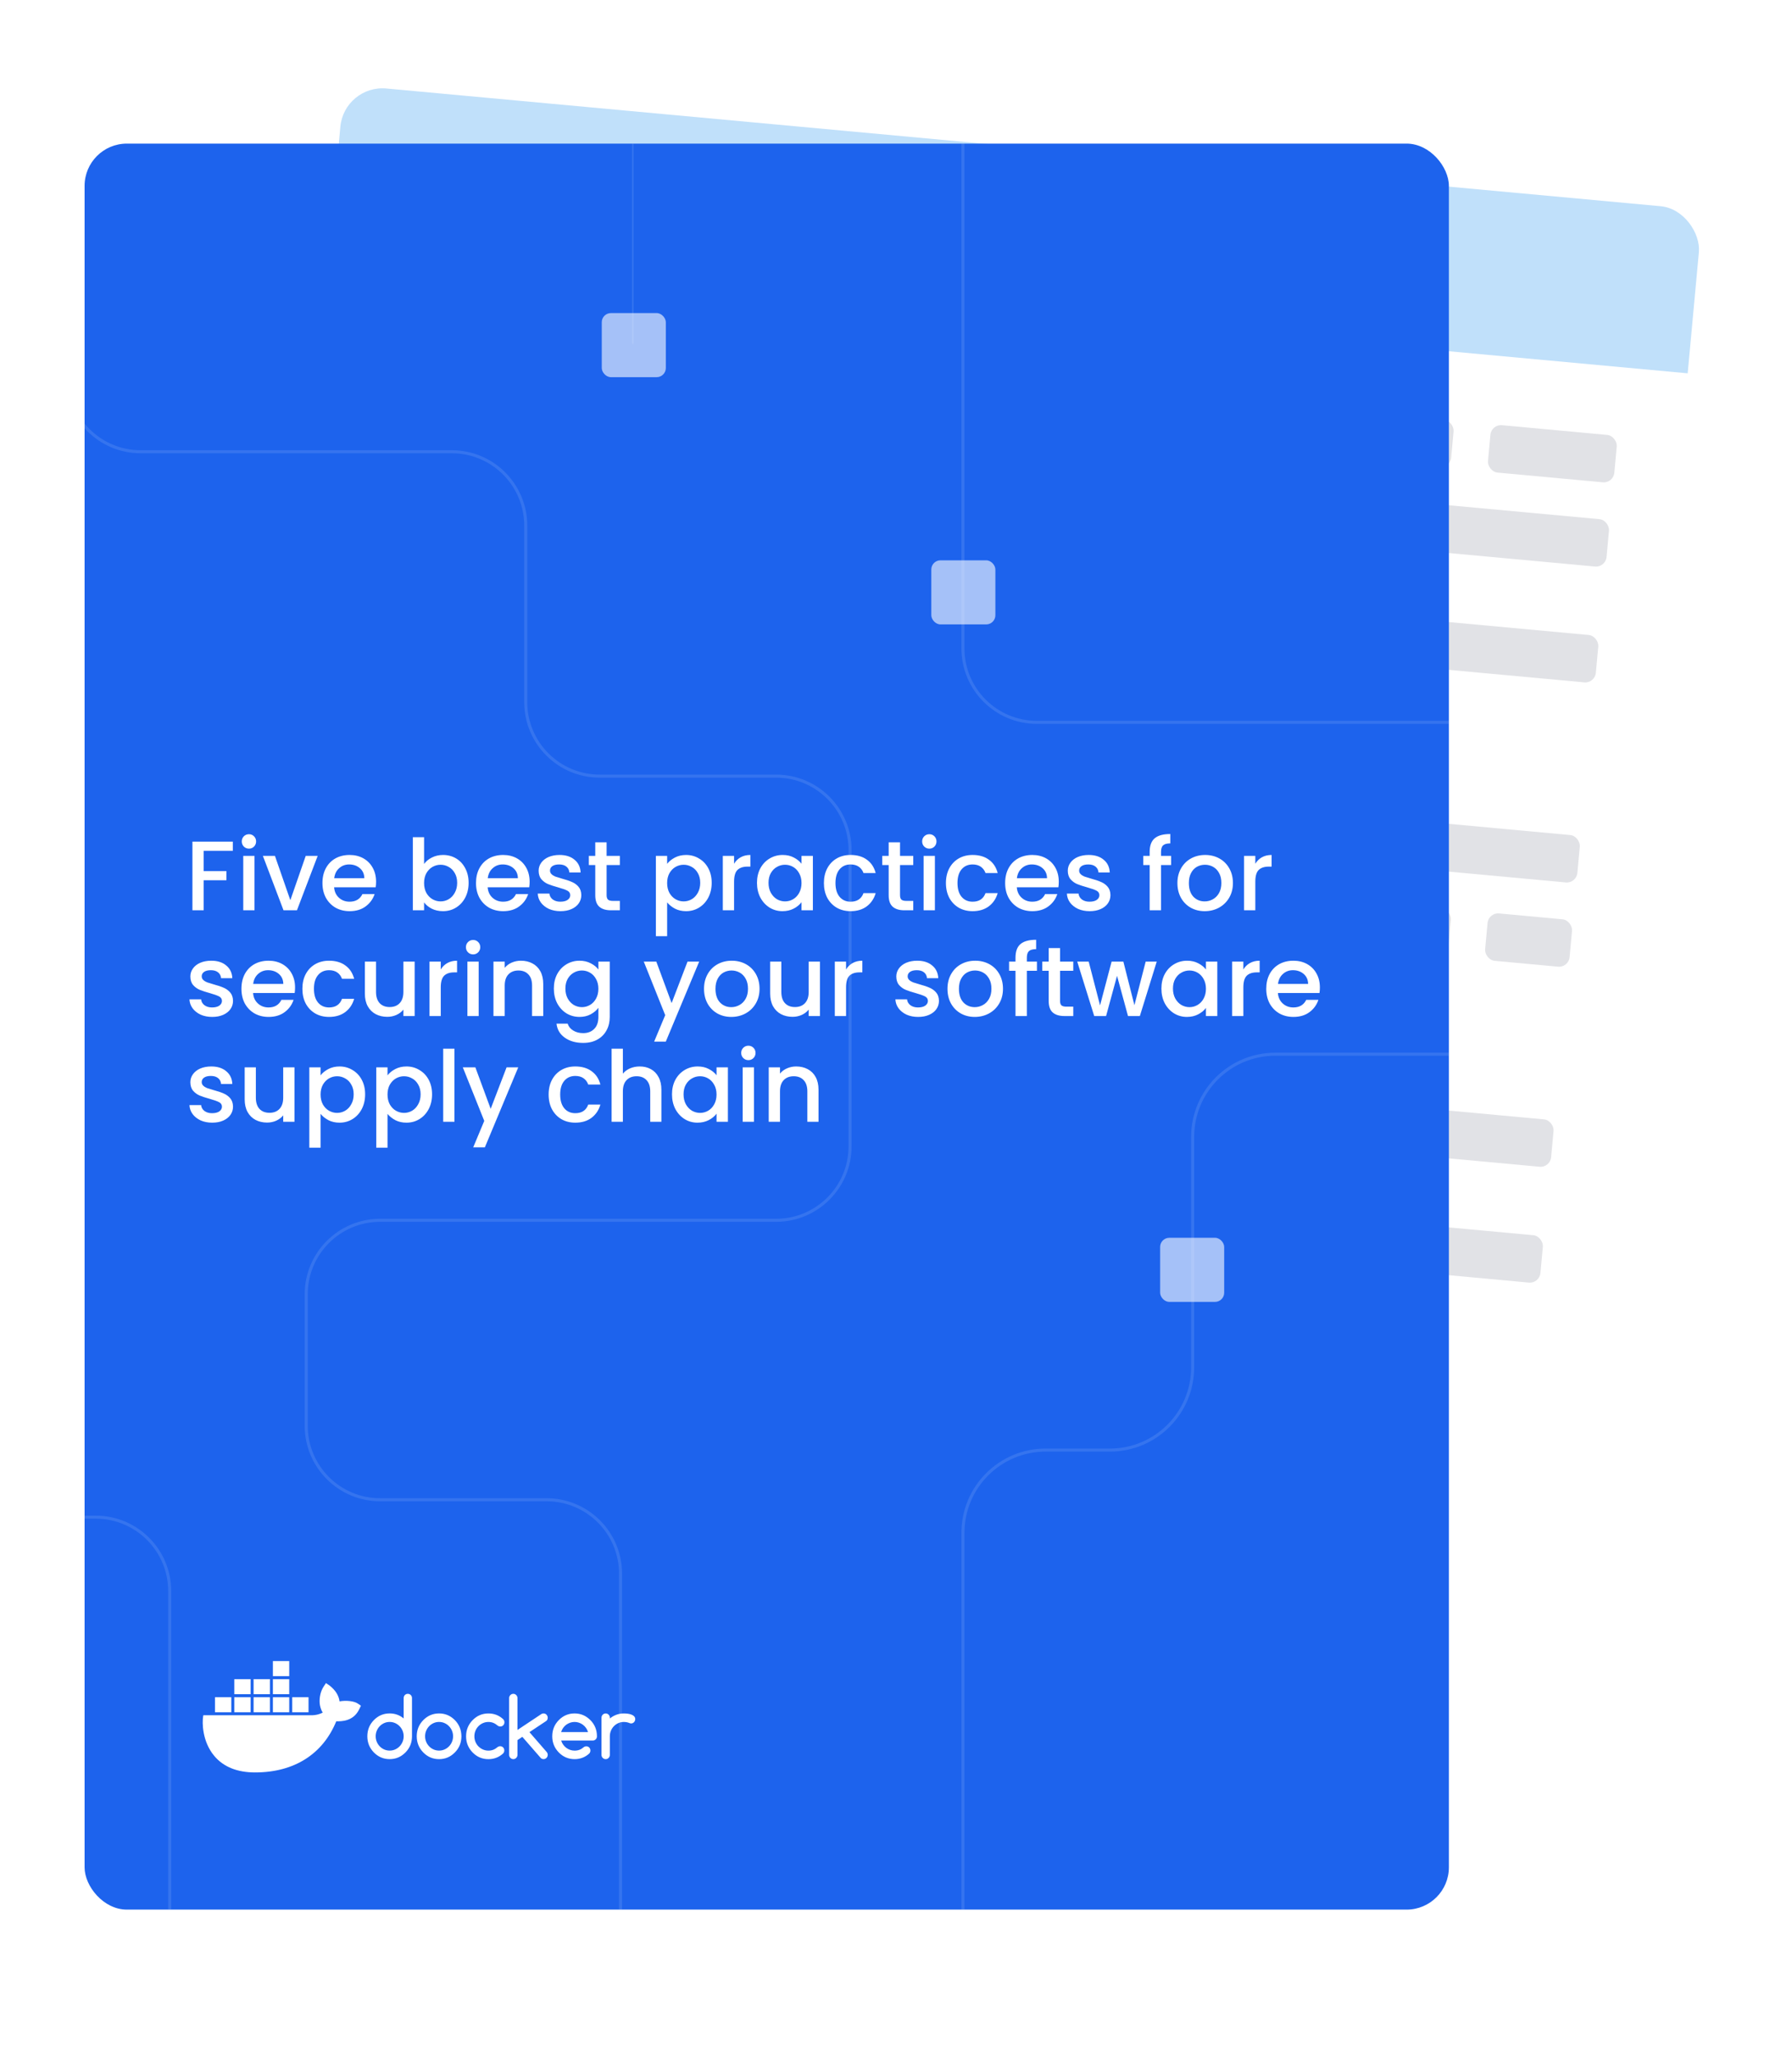 <?xml version="1.0" encoding="UTF-8"?> <svg xmlns="http://www.w3.org/2000/svg" width="339" height="389" viewBox="0 0 339 389" fill="none"><g filter="url(#filter0_d_6244_32592)"><g clip-path="url(#clip0_6244_32592)"><rect x="65.121" y="14" width="258.091" height="334" rx="8" transform="rotate(5.277 65.121 14)" fill="white"></rect><path opacity="0.12" d="M-58.228 104.946L31.843 113.266C39.535 113.976 45.194 120.787 44.484 128.48L41.24 163.594C40.53 171.287 33.719 176.946 26.026 176.235L-73.107 167.079" stroke="#C0E0FA" stroke-width="0.578" stroke-miterlimit="10"></path><path opacity="0.12" d="M-101.968 259.45L43.336 272.871C51.029 273.582 56.687 280.393 55.977 288.085L46.933 386" stroke="#C0E0FA" stroke-width="0.578" stroke-miterlimit="10"></path><rect width="269" height="31" transform="translate(65.121 14) rotate(5.277)" fill="#C0E0FA"></rect><rect x="76.011" y="59.193" width="120" height="9" rx="2" transform="rotate(5.277 76.011 59.193)" fill="#E1E2E6"></rect><rect x="72.516" y="97.032" width="120" height="9" rx="2" transform="rotate(5.277 72.516 97.032)" fill="#E1E2E6"></rect><rect x="69.02" y="134.871" width="120" height="9" rx="2" transform="rotate(5.277 69.02 134.871)" fill="#E1E2E6"></rect><rect x="65.525" y="172.71" width="120" height="9" rx="2" transform="rotate(5.277 65.525 172.71)" fill="#E1E2E6"></rect><rect x="62.03" y="210.549" width="120" height="9" rx="2" transform="rotate(5.277 62.03 210.549)" fill="#E1E2E6"></rect><rect x="74.539" y="75.125" width="71" height="9" rx="2" transform="rotate(5.277 74.539 75.125)" fill="#E1E2E6"></rect><rect x="71.044" y="112.964" width="71" height="9" rx="2" transform="rotate(5.277 71.044 112.964)" fill="#E1E2E6"></rect><rect x="67.549" y="150.803" width="71" height="9" rx="2" transform="rotate(5.277 67.549 150.803)" fill="#E1E2E6"></rect><rect x="64.054" y="188.642" width="71" height="9" rx="2" transform="rotate(5.277 64.054 188.642)" fill="#E1E2E6"></rect><rect x="60.559" y="226.481" width="71" height="9" rx="2" transform="rotate(5.277 60.559 226.481)" fill="#E1E2E6"></rect><rect x="203.468" y="70.966" width="72" height="9" rx="2" transform="rotate(5.277 203.468 70.966)" fill="#E1E2E6"></rect><rect x="199.973" y="108.805" width="72" height="9" rx="2" transform="rotate(5.277 199.973 108.805)" fill="#E1E2E6"></rect><rect x="196.478" y="146.644" width="72" height="9" rx="2" transform="rotate(5.277 196.478 146.644)" fill="#E1E2E6"></rect><rect x="192.983" y="184.483" width="72" height="9" rx="2" transform="rotate(5.277 192.983 184.483)" fill="#E1E2E6"></rect><rect x="189.488" y="222.322" width="72" height="9" rx="2" transform="rotate(5.277 189.488 222.322)" fill="#E1E2E6"></rect><rect x="152.208" y="82.299" width="97.9" height="9" rx="2" transform="rotate(5.277 152.208 82.299)" fill="#E1E2E6"></rect><rect x="148.713" y="120.138" width="121" height="9" rx="2" transform="rotate(5.277 148.713 120.138)" fill="#E1E2E6"></rect><rect x="145.219" y="157.977" width="129.981" height="9" rx="2" transform="rotate(5.277 145.219 157.977)" fill="#E1E2E6"></rect><rect x="141.724" y="195.816" width="121" height="9" rx="2" transform="rotate(5.277 141.724 195.816)" fill="#E1E2E6"></rect><rect x="138.229" y="233.655" width="121" height="9" rx="2" transform="rotate(5.277 138.229 233.655)" fill="#E1E2E6"></rect><rect x="282.133" y="78.232" width="24" height="9" rx="2" transform="rotate(5.277 282.133 78.232)" fill="#E1E2E6"></rect><rect x="247.787" y="113.221" width="54.982" height="9" rx="2" transform="rotate(5.277 247.787 113.221)" fill="#E1E2E6"></rect><rect x="249.132" y="151.507" width="50.121" height="9" rx="2" transform="rotate(5.277 249.132 151.507)" fill="#E1E2E6"></rect><rect x="268.153" y="229.588" width="24" height="9" rx="2" transform="rotate(5.277 268.153 229.588)" fill="#E1E2E6"></rect><rect x="257.807" y="92.053" width="46.953" height="9" rx="2" transform="rotate(5.277 257.807 92.053)" fill="#E1E2E6"></rect><rect x="281.591" y="170.573" width="16.047" height="9" rx="2" transform="rotate(5.277 281.591 170.573)" fill="#E1E2E6"></rect><rect x="270.177" y="207.681" width="24" height="9" rx="2" transform="rotate(5.277 270.177 207.681)" fill="#E1E2E6"></rect></g></g><g filter="url(#filter1_d_6244_32592)"><g clip-path="url(#clip1_6244_32592)"><rect x="16" y="25.161" width="258.091" height="334" rx="8" fill="#1D63ED"></rect><path d="M64.236 319.779C64.081 318.641 63.455 317.653 62.317 316.76L61.662 316.319L61.224 316.982C60.665 317.835 60.384 319.022 60.477 320.158C60.519 320.556 60.648 321.273 61.053 321.899C60.648 322.121 59.85 322.426 58.788 322.403H38.466L38.426 322.639C38.235 323.78 38.238 327.343 40.522 330.081C42.258 332.161 44.86 333.217 48.253 333.217C55.614 333.217 61.061 329.785 63.612 323.544C64.615 323.564 66.775 323.55 67.885 321.404C67.913 321.356 67.981 321.225 68.174 320.818L68.281 320.596L67.658 320.175C66.983 319.716 65.433 319.549 64.239 319.779H64.236ZM54.715 312.161H51.625V315.007H54.715V312.161ZM54.715 315.576H51.625V318.422H54.715V315.576ZM51.063 315.576H47.972V318.422H51.063V315.576ZM47.411 315.576H44.32V318.422H47.411V315.576ZM43.758 318.991H40.668V321.837H43.758V318.991ZM47.411 318.991H44.32V321.837H47.411V318.991ZM51.063 318.991H47.972V321.837H51.063V318.991ZM54.715 318.991H51.625V321.837H54.715V318.991ZM58.367 318.991H55.277V321.837H58.367V318.991ZM77.148 318.353C76.92 318.353 76.735 318.43 76.586 318.581C76.437 318.732 76.364 318.925 76.364 319.156V323.006C75.6 322.374 74.718 322.056 73.715 322.056C72.549 322.056 71.551 322.477 70.725 323.322C69.9 324.164 69.489 325.183 69.489 326.378C69.489 327.573 69.902 328.589 70.725 329.435C71.551 330.277 72.546 330.701 73.715 330.701C74.883 330.701 75.867 330.28 76.704 329.435C77.53 328.601 77.94 327.582 77.94 326.378V319.156C77.94 318.925 77.864 318.732 77.709 318.581C77.555 318.43 77.37 318.353 77.148 318.353ZM76.156 327.425C76.018 327.753 75.83 328.04 75.591 328.285C75.352 328.532 75.072 328.726 74.751 328.871C74.428 329.016 74.085 329.087 73.717 329.087C73.349 329.087 72.998 329.016 72.675 328.871C72.352 328.726 72.074 328.532 71.838 328.288C71.602 328.043 71.414 327.756 71.276 327.428C71.138 327.098 71.068 326.748 71.068 326.378C71.068 326.008 71.138 325.658 71.276 325.328C71.414 324.998 71.602 324.714 71.838 324.469C72.074 324.224 72.355 324.031 72.675 323.885C72.998 323.74 73.344 323.669 73.717 323.669C74.091 323.669 74.428 323.74 74.751 323.885C75.074 324.031 75.352 324.224 75.591 324.472C75.83 324.719 76.018 325.007 76.156 325.331C76.293 325.658 76.364 326.005 76.364 326.375C76.364 326.745 76.293 327.095 76.156 327.42V327.425ZM111.686 323.325C110.851 322.483 109.854 322.058 108.697 322.058C107.539 322.058 106.533 322.48 105.707 323.325C104.881 324.167 104.471 325.186 104.471 326.381C104.471 327.576 104.884 328.592 105.707 329.437C106.533 330.28 107.528 330.704 108.697 330.704C109.758 330.704 110.677 330.354 111.458 329.654C111.61 329.494 111.686 329.301 111.686 329.076C111.686 328.851 111.613 328.652 111.464 328.501C111.315 328.35 111.127 328.274 110.902 328.274C110.705 328.279 110.531 328.345 110.382 328.476C110.146 328.68 109.891 328.837 109.612 328.939C109.334 329.042 109.031 329.093 108.699 329.093C108.407 329.093 108.126 329.048 107.859 328.954C107.592 328.86 107.342 328.732 107.121 328.564C106.896 328.396 106.702 328.197 106.536 327.96C106.37 327.727 106.244 327.468 106.16 327.184H112.135C112.357 327.184 112.543 327.107 112.697 326.956C112.852 326.805 112.927 326.612 112.927 326.381C112.927 325.784 112.823 325.229 112.618 324.719C112.413 324.207 112.101 323.743 111.691 323.328L111.686 323.325ZM106.154 325.579C106.236 325.297 106.359 325.038 106.525 324.802C106.691 324.568 106.887 324.366 107.112 324.198C107.34 324.031 107.587 323.903 107.859 323.809C108.132 323.715 108.41 323.669 108.697 323.669C108.983 323.669 109.261 323.715 109.531 323.809C109.801 323.903 110.048 324.031 110.27 324.198C110.495 324.366 110.691 324.566 110.857 324.802C111.026 325.035 111.152 325.294 111.239 325.579H106.154V325.579ZM119.962 322.599C119.822 322.46 119.645 322.352 119.431 322.272C119.218 322.192 118.984 322.138 118.729 322.107C118.476 322.076 118.237 322.061 118.015 322.061C117.512 322.061 117.04 322.144 116.596 322.309C116.153 322.474 115.742 322.71 115.366 323.017V322.864C115.366 322.642 115.29 322.454 115.136 322.298C114.981 322.141 114.798 322.061 114.582 322.061C114.366 322.061 114.175 322.141 114.02 322.298C113.866 322.454 113.79 322.645 113.79 322.864V329.901C113.79 330.123 113.866 330.311 114.02 330.468C114.175 330.624 114.36 330.704 114.582 330.704C114.804 330.704 114.984 330.624 115.136 330.468C115.29 330.311 115.366 330.12 115.366 329.901V326.381C115.366 326.005 115.436 325.653 115.574 325.323C115.712 324.992 115.9 324.708 116.139 324.463C116.377 324.218 116.658 324.025 116.979 323.885C117.302 323.743 117.644 323.672 118.012 323.672C118.38 323.672 118.729 323.737 119.046 323.866C119.173 323.922 119.282 323.951 119.378 323.951C119.487 323.951 119.591 323.931 119.687 323.888C119.782 323.846 119.867 323.789 119.937 323.715C120.007 323.641 120.063 323.555 120.105 323.456C120.147 323.359 120.17 323.254 120.17 323.14C120.17 322.918 120.1 322.739 119.959 322.599H119.962ZM86.05 323.325C85.216 322.483 84.219 322.058 83.061 322.058C81.904 322.058 80.898 322.48 80.072 323.325C79.246 324.167 78.836 325.186 78.836 326.381C78.836 327.576 79.249 328.592 80.072 329.437C80.898 330.28 81.893 330.704 83.061 330.704C84.23 330.704 85.213 330.283 86.05 329.437C86.876 328.604 87.287 327.585 87.287 326.381C87.281 325.784 87.177 325.231 86.975 324.722C86.77 324.213 86.463 323.746 86.05 323.325ZM85.503 327.425C85.365 327.753 85.177 328.04 84.938 328.285C84.699 328.532 84.418 328.726 84.098 328.871C83.778 329.016 83.432 329.087 83.064 329.087C82.696 329.087 82.345 329.016 82.022 328.871C81.699 328.726 81.421 328.532 81.185 328.288C80.949 328.043 80.76 327.756 80.623 327.428C80.485 327.098 80.415 326.748 80.415 326.378C80.415 326.008 80.485 325.658 80.623 325.328C80.76 324.998 80.949 324.714 81.185 324.469C81.421 324.224 81.701 324.031 82.022 323.885C82.345 323.74 82.69 323.669 83.064 323.669C83.438 323.669 83.775 323.74 84.098 323.885C84.421 324.031 84.699 324.224 84.938 324.472C85.177 324.719 85.365 325.007 85.503 325.331C85.64 325.658 85.71 326.005 85.71 326.375C85.71 326.745 85.64 327.095 85.503 327.42V327.425ZM103.617 322.861C103.617 322.753 103.595 322.65 103.553 322.554C103.511 322.457 103.454 322.369 103.384 322.295C103.314 322.221 103.23 322.161 103.134 322.121C103.039 322.081 102.935 322.058 102.825 322.058C102.668 322.058 102.527 322.098 102.404 322.181L97.892 325.183V319.162C97.892 318.934 97.816 318.743 97.661 318.587C97.507 318.43 97.324 318.351 97.108 318.351C96.892 318.351 96.701 318.43 96.546 318.587C96.392 318.743 96.316 318.934 96.316 319.162V329.89C96.316 330.112 96.392 330.303 96.546 330.462C96.701 330.621 96.886 330.701 97.108 330.701C97.33 330.701 97.51 330.621 97.661 330.462C97.816 330.303 97.892 330.112 97.892 329.89V327.104L98.813 326.486L102.3 330.49C102.44 330.63 102.617 330.698 102.828 330.698C102.937 330.698 103.041 330.678 103.137 330.635C103.232 330.596 103.317 330.536 103.387 330.462C103.457 330.388 103.513 330.303 103.555 330.203C103.598 330.106 103.62 330.001 103.62 329.896C103.62 329.685 103.547 329.497 103.401 329.332L100.156 325.596L103.317 323.496C103.519 323.356 103.617 323.143 103.617 322.855V322.861ZM90.517 324.463C90.759 324.218 91.04 324.025 91.363 323.885C91.686 323.743 92.029 323.672 92.397 323.672C92.728 323.672 93.034 323.729 93.318 323.843C93.599 323.957 93.869 324.124 94.124 324.344C94.276 324.466 94.448 324.529 94.639 324.529C94.866 324.529 95.052 324.452 95.201 324.298C95.349 324.144 95.422 323.951 95.422 323.72C95.422 323.49 95.332 323.276 95.15 323.111C94.374 322.411 93.456 322.061 92.397 322.061C91.231 322.061 90.234 322.483 89.408 323.328C88.582 324.17 88.171 325.189 88.171 326.384C88.171 327.579 88.584 328.595 89.408 329.44C90.234 330.283 91.228 330.707 92.397 330.707C93.453 330.707 94.372 330.357 95.15 329.657C95.316 329.486 95.4 329.289 95.4 329.062C95.4 328.834 95.327 328.638 95.178 328.487C95.029 328.336 94.841 328.259 94.616 328.259C94.425 328.265 94.259 328.322 94.119 328.43C93.866 328.652 93.602 328.817 93.318 328.928C93.037 329.039 92.731 329.093 92.397 329.093C92.029 329.093 91.686 329.022 91.363 328.88C91.04 328.737 90.759 328.544 90.517 328.302C90.276 328.06 90.085 327.77 89.947 327.443C89.809 327.112 89.739 326.76 89.739 326.384C89.739 326.008 89.809 325.655 89.947 325.325C90.085 324.995 90.276 324.711 90.517 324.466V324.463Z" fill="white"></path><path opacity="0.12" d="M12.626 -0.564V69.452C12.626 77.178 18.887 83.439 26.613 83.439H85.472C93.198 83.439 99.459 89.701 99.459 97.426V130.801C99.459 138.527 105.721 144.788 113.446 144.788H146.821C154.547 144.788 160.808 151.05 160.808 158.775V214.804C160.808 222.53 154.547 228.791 146.821 228.791H71.916C64.19 228.791 57.929 235.053 57.929 242.778V267.659C57.929 275.385 64.19 281.646 71.916 281.646H103.405C111.13 281.646 117.392 287.908 117.392 295.633V415.671" stroke="#E5F2FC" stroke-width="0.578" stroke-miterlimit="10"></path><path opacity="0.12" d="M182.162 20.369V120.629C182.162 128.354 188.423 134.616 196.149 134.616H348.892" stroke="#E5F2FC" stroke-width="0.578" stroke-miterlimit="10"></path><path opacity="0.12" d="M-127.806 284.939H18.116C25.842 284.939 32.103 291.2 32.103 298.926V397.257" stroke="#E5F2FC" stroke-width="0.578" stroke-miterlimit="10"></path><path opacity="0.12" d="M119.705 10.642V63.035" stroke="#E5F2FC" stroke-width="0.289" stroke-miterlimit="10"></path><path opacity="0.12" d="M345.043 197.38H241.261C232.62 197.38 225.616 204.384 225.616 213.025V256.607C225.616 265.248 218.613 272.251 209.972 272.251H197.81C189.169 272.251 182.165 279.255 182.165 287.896V380.979" stroke="#E5F2FC" stroke-width="0.578" stroke-miterlimit="10"></path><rect x="219.467" y="232.102" width="12.12" height="12.12" rx="1.731" fill="white" fill-opacity="0.6"></rect><rect x="176.18" y="103.973" width="12.12" height="12.12" rx="1.731" fill="white" fill-opacity="0.6"></rect><rect x="113.838" y="57.212" width="12.12" height="12.12" rx="1.731" fill="white" fill-opacity="0.6"></rect><path d="M44.043 157.175V158.913H38.531V162.743H42.829V164.481H38.531V170.161H36.401V157.175H44.043ZM47.101 158.502C46.715 158.502 46.391 158.371 46.129 158.11C45.868 157.848 45.737 157.524 45.737 157.138C45.737 156.752 45.868 156.428 46.129 156.166C46.391 155.905 46.715 155.774 47.101 155.774C47.475 155.774 47.792 155.905 48.054 156.166C48.315 156.428 48.446 156.752 48.446 157.138C48.446 157.524 48.315 157.848 48.054 158.11C47.792 158.371 47.475 158.502 47.101 158.502ZM48.147 159.866V170.161H46.017V159.866H48.147ZM54.924 168.255L57.838 159.866H60.099L56.175 170.161H53.634L49.729 159.866H52.009L54.924 168.255ZM71.145 164.761C71.145 165.147 71.12 165.496 71.07 165.808H63.204C63.266 166.63 63.572 167.29 64.12 167.788C64.668 168.286 65.34 168.536 66.138 168.536C67.284 168.536 68.093 168.056 68.567 167.097H70.865C70.553 168.044 69.987 168.822 69.164 169.432C68.355 170.03 67.346 170.329 66.138 170.329C65.153 170.329 64.269 170.111 63.484 169.675C62.712 169.227 62.102 168.604 61.653 167.807C61.217 166.997 60.999 166.063 60.999 165.004C60.999 163.945 61.211 163.017 61.635 162.22C62.071 161.411 62.675 160.788 63.447 160.352C64.232 159.916 65.129 159.698 66.138 159.698C67.109 159.698 67.975 159.91 68.735 160.333C69.494 160.757 70.086 161.355 70.51 162.127C70.933 162.887 71.145 163.765 71.145 164.761ZM68.921 164.089C68.909 163.304 68.629 162.675 68.081 162.202C67.533 161.728 66.854 161.492 66.044 161.492C65.309 161.492 64.68 161.728 64.157 162.202C63.634 162.662 63.322 163.291 63.223 164.089H68.921ZM80.225 161.398C80.586 160.9 81.078 160.495 81.701 160.184C82.336 159.86 83.04 159.698 83.812 159.698C84.721 159.698 85.543 159.916 86.278 160.352C87.013 160.788 87.593 161.411 88.016 162.22C88.44 163.017 88.651 163.933 88.651 164.967C88.651 166.001 88.44 166.929 88.016 167.751C87.593 168.56 87.007 169.196 86.26 169.657C85.525 170.105 84.709 170.329 83.812 170.329C83.015 170.329 82.305 170.174 81.682 169.862C81.072 169.551 80.586 169.152 80.225 168.666V170.161H78.095V156.335H80.225V161.398ZM86.484 164.967C86.484 164.257 86.335 163.646 86.035 163.136C85.749 162.613 85.363 162.22 84.877 161.959C84.404 161.685 83.893 161.548 83.345 161.548C82.809 161.548 82.299 161.685 81.813 161.959C81.34 162.233 80.953 162.631 80.654 163.154C80.368 163.678 80.225 164.294 80.225 165.004C80.225 165.714 80.368 166.337 80.654 166.873C80.953 167.396 81.34 167.794 81.813 168.068C82.299 168.343 82.809 168.48 83.345 168.48C83.893 168.48 84.404 168.343 84.877 168.068C85.363 167.782 85.749 167.371 86.035 166.835C86.335 166.3 86.484 165.677 86.484 164.967ZM100.193 164.761C100.193 165.147 100.168 165.496 100.119 165.808H92.252C92.315 166.63 92.62 167.29 93.168 167.788C93.716 168.286 94.389 168.536 95.186 168.536C96.332 168.536 97.142 168.056 97.615 167.097H99.913C99.602 168.044 99.035 168.822 98.213 169.432C97.403 170.03 96.394 170.329 95.186 170.329C94.202 170.329 93.317 170.111 92.533 169.675C91.76 169.227 91.15 168.604 90.702 167.807C90.266 166.997 90.048 166.063 90.048 165.004C90.048 163.945 90.26 163.017 90.683 162.22C91.119 161.411 91.723 160.788 92.495 160.352C93.28 159.916 94.177 159.698 95.186 159.698C96.157 159.698 97.023 159.91 97.783 160.333C98.543 160.757 99.135 161.355 99.558 162.127C99.982 162.887 100.193 163.765 100.193 164.761ZM97.97 164.089C97.957 163.304 97.677 162.675 97.129 162.202C96.581 161.728 95.902 161.492 95.093 161.492C94.358 161.492 93.729 161.728 93.205 162.202C92.682 162.662 92.371 163.291 92.271 164.089H97.97ZM106.026 170.329C105.217 170.329 104.488 170.186 103.84 169.9C103.205 169.601 102.701 169.202 102.327 168.704C101.953 168.193 101.754 167.626 101.729 167.003H103.934C103.971 167.439 104.177 167.807 104.55 168.106C104.937 168.392 105.416 168.536 105.989 168.536C106.587 168.536 107.048 168.423 107.372 168.199C107.708 167.963 107.876 167.664 107.876 167.302C107.876 166.916 107.689 166.63 107.316 166.443C106.954 166.256 106.375 166.051 105.578 165.826C104.806 165.615 104.177 165.409 103.691 165.21C103.205 165.01 102.782 164.705 102.42 164.294C102.072 163.883 101.897 163.341 101.897 162.669C101.897 162.121 102.059 161.622 102.383 161.174C102.707 160.713 103.168 160.352 103.766 160.09C104.376 159.829 105.074 159.698 105.858 159.698C107.029 159.698 107.97 159.997 108.68 160.595C109.402 161.18 109.788 161.984 109.838 163.005H107.708C107.671 162.544 107.484 162.177 107.147 161.903C106.811 161.629 106.357 161.492 105.784 161.492C105.223 161.492 104.793 161.597 104.494 161.809C104.195 162.021 104.046 162.301 104.046 162.65C104.046 162.924 104.146 163.154 104.345 163.341C104.544 163.528 104.787 163.678 105.074 163.79C105.36 163.889 105.784 164.02 106.344 164.182C107.091 164.381 107.702 164.587 108.175 164.799C108.661 164.998 109.078 165.297 109.427 165.696C109.776 166.094 109.956 166.624 109.969 167.284C109.969 167.869 109.807 168.392 109.483 168.853C109.159 169.314 108.698 169.675 108.1 169.937C107.515 170.199 106.824 170.329 106.026 170.329ZM114.755 161.604V167.302C114.755 167.689 114.843 167.969 115.017 168.143C115.204 168.305 115.515 168.386 115.951 168.386H117.259V170.161H115.578C114.618 170.161 113.883 169.937 113.373 169.488C112.862 169.04 112.607 168.311 112.607 167.302V161.604H111.392V159.866H112.607V157.306H114.755V159.866H117.259V161.604H114.755ZM126.206 161.379C126.567 160.906 127.059 160.508 127.682 160.184C128.305 159.86 129.009 159.698 129.793 159.698C130.69 159.698 131.506 159.922 132.241 160.37C132.988 160.806 133.574 161.423 133.997 162.22C134.421 163.017 134.633 163.933 134.633 164.967C134.633 166.001 134.421 166.929 133.997 167.751C133.574 168.56 132.988 169.196 132.241 169.657C131.506 170.105 130.69 170.329 129.793 170.329C129.009 170.329 128.311 170.174 127.701 169.862C127.09 169.538 126.592 169.14 126.206 168.666V175.056H124.076V159.866H126.206V161.379ZM132.465 164.967C132.465 164.257 132.316 163.646 132.017 163.136C131.73 162.613 131.344 162.22 130.858 161.959C130.385 161.685 129.874 161.548 129.326 161.548C128.791 161.548 128.28 161.685 127.794 161.959C127.321 162.233 126.935 162.631 126.636 163.154C126.349 163.678 126.206 164.294 126.206 165.004C126.206 165.714 126.349 166.337 126.636 166.873C126.935 167.396 127.321 167.794 127.794 168.068C128.28 168.343 128.791 168.48 129.326 168.48C129.874 168.48 130.385 168.343 130.858 168.068C131.344 167.782 131.73 167.371 132.017 166.835C132.316 166.3 132.465 165.677 132.465 164.967ZM138.869 161.361C139.18 160.838 139.591 160.433 140.102 160.146C140.625 159.847 141.242 159.698 141.952 159.698V161.903H141.41C140.576 161.903 139.94 162.114 139.504 162.538C139.081 162.961 138.869 163.696 138.869 164.743V170.161H136.739V159.866H138.869V161.361ZM143.2 164.967C143.2 163.933 143.412 163.017 143.835 162.22C144.271 161.423 144.857 160.806 145.591 160.37C146.339 159.922 147.161 159.698 148.058 159.698C148.867 159.698 149.571 159.86 150.169 160.184C150.78 160.495 151.265 160.887 151.627 161.361V159.866H153.775V170.161H151.627V168.629C151.265 169.115 150.773 169.52 150.15 169.843C149.528 170.167 148.818 170.329 148.02 170.329C147.136 170.329 146.326 170.105 145.591 169.657C144.857 169.196 144.271 168.56 143.835 167.751C143.412 166.929 143.2 166.001 143.2 164.967ZM151.627 165.004C151.627 164.294 151.477 163.678 151.178 163.154C150.892 162.631 150.512 162.233 150.038 161.959C149.565 161.685 149.054 161.548 148.506 161.548C147.958 161.548 147.447 161.685 146.974 161.959C146.501 162.22 146.115 162.613 145.816 163.136C145.529 163.646 145.386 164.257 145.386 164.967C145.386 165.677 145.529 166.3 145.816 166.835C146.115 167.371 146.501 167.782 146.974 168.068C147.46 168.343 147.971 168.48 148.506 168.48C149.054 168.48 149.565 168.343 150.038 168.068C150.512 167.794 150.892 167.396 151.178 166.873C151.477 166.337 151.627 165.714 151.627 165.004ZM155.863 165.004C155.863 163.945 156.075 163.017 156.498 162.22C156.934 161.411 157.532 160.788 158.292 160.352C159.052 159.916 159.924 159.698 160.908 159.698C162.153 159.698 163.181 159.997 163.991 160.595C164.813 161.18 165.367 162.021 165.654 163.117H163.355C163.169 162.606 162.87 162.208 162.459 161.921C162.047 161.635 161.531 161.492 160.908 161.492C160.036 161.492 159.338 161.803 158.815 162.426C158.304 163.036 158.049 163.896 158.049 165.004C158.049 166.113 158.304 166.979 158.815 167.601C159.338 168.224 160.036 168.536 160.908 168.536C162.141 168.536 162.957 167.994 163.355 166.91H165.654C165.355 167.956 164.794 168.791 163.972 169.414C163.15 170.024 162.128 170.329 160.908 170.329C159.924 170.329 159.052 170.111 158.292 169.675C157.532 169.227 156.934 168.604 156.498 167.807C156.075 166.997 155.863 166.063 155.863 165.004ZM170.261 161.604V167.302C170.261 167.689 170.349 167.969 170.523 168.143C170.71 168.305 171.021 168.386 171.457 168.386H172.765V170.161H171.083C170.124 170.161 169.389 169.937 168.879 169.488C168.368 169.04 168.113 168.311 168.113 167.302V161.604H166.898V159.866H168.113V157.306H170.261V159.866H172.765V161.604H170.261ZM175.812 158.502C175.426 158.502 175.102 158.371 174.84 158.11C174.579 157.848 174.448 157.524 174.448 157.138C174.448 156.752 174.579 156.428 174.84 156.166C175.102 155.905 175.426 155.774 175.812 155.774C176.186 155.774 176.503 155.905 176.765 156.166C177.026 156.428 177.157 156.752 177.157 157.138C177.157 157.524 177.026 157.848 176.765 158.11C176.503 158.371 176.186 158.502 175.812 158.502ZM176.858 159.866V170.161H174.728V159.866H176.858ZM178.945 165.004C178.945 163.945 179.157 163.017 179.58 162.22C180.016 161.411 180.614 160.788 181.374 160.352C182.134 159.916 183.006 159.698 183.99 159.698C185.235 159.698 186.263 159.997 187.073 160.595C187.895 161.18 188.449 162.021 188.735 163.117H186.437C186.25 162.606 185.951 162.208 185.54 161.921C185.129 161.635 184.612 161.492 183.99 161.492C183.118 161.492 182.42 161.803 181.897 162.426C181.386 163.036 181.131 163.896 181.131 165.004C181.131 166.113 181.386 166.979 181.897 167.601C182.42 168.224 183.118 168.536 183.99 168.536C185.223 168.536 186.039 167.994 186.437 166.91H188.735C188.437 167.956 187.876 168.791 187.054 169.414C186.232 170.024 185.21 170.329 183.99 170.329C183.006 170.329 182.134 170.111 181.374 169.675C180.614 169.227 180.016 168.604 179.58 167.807C179.157 166.997 178.945 166.063 178.945 165.004ZM200.294 164.761C200.294 165.147 200.269 165.496 200.219 165.808H192.353C192.415 166.63 192.72 167.29 193.268 167.788C193.817 168.286 194.489 168.536 195.286 168.536C196.432 168.536 197.242 168.056 197.715 167.097H200.014C199.702 168.044 199.135 168.822 198.313 169.432C197.504 170.03 196.495 170.329 195.286 170.329C194.302 170.329 193.418 170.111 192.633 169.675C191.861 169.227 191.251 168.604 190.802 167.807C190.366 166.997 190.148 166.063 190.148 165.004C190.148 163.945 190.36 163.017 190.783 162.22C191.219 161.411 191.824 160.788 192.596 160.352C193.381 159.916 194.277 159.698 195.286 159.698C196.258 159.698 197.124 159.91 197.884 160.333C198.643 160.757 199.235 161.355 199.659 162.127C200.082 162.887 200.294 163.765 200.294 164.761ZM198.07 164.089C198.058 163.304 197.778 162.675 197.23 162.202C196.681 161.728 196.003 161.492 195.193 161.492C194.458 161.492 193.829 161.728 193.306 162.202C192.783 162.662 192.471 163.291 192.372 164.089H198.07ZM206.127 170.329C205.317 170.329 204.589 170.186 203.941 169.9C203.306 169.601 202.801 169.202 202.427 168.704C202.054 168.193 201.854 167.626 201.829 167.003H204.034C204.072 167.439 204.277 167.807 204.651 168.106C205.037 168.392 205.517 168.536 206.09 168.536C206.687 168.536 207.148 168.423 207.472 168.199C207.808 167.963 207.977 167.664 207.977 167.302C207.977 166.916 207.79 166.63 207.416 166.443C207.055 166.256 206.476 166.051 205.678 165.826C204.906 165.615 204.277 165.409 203.791 165.21C203.306 165.01 202.882 164.705 202.521 164.294C202.172 163.883 201.998 163.341 201.998 162.669C201.998 162.121 202.16 161.622 202.483 161.174C202.807 160.713 203.268 160.352 203.866 160.09C204.476 159.829 205.174 159.698 205.959 159.698C207.13 159.698 208.07 159.997 208.78 160.595C209.503 161.18 209.889 161.984 209.938 163.005H207.808C207.771 162.544 207.584 162.177 207.248 161.903C206.912 161.629 206.457 161.492 205.884 161.492C205.323 161.492 204.894 161.597 204.595 161.809C204.296 162.021 204.146 162.301 204.146 162.65C204.146 162.924 204.246 163.154 204.445 163.341C204.645 163.528 204.887 163.678 205.174 163.79C205.46 163.889 205.884 164.02 206.445 164.182C207.192 164.381 207.802 164.587 208.276 164.799C208.761 164.998 209.179 165.297 209.527 165.696C209.876 166.094 210.057 166.624 210.069 167.284C210.069 167.869 209.907 168.392 209.583 168.853C209.26 169.314 208.799 169.675 208.201 169.937C207.615 170.199 206.924 170.329 206.127 170.329ZM221.541 161.604H219.635V170.161H217.486V161.604H216.272V159.866H217.486V159.137C217.486 157.954 217.797 157.094 218.42 156.559C219.055 156.011 220.046 155.737 221.391 155.737V157.512C220.743 157.512 220.289 157.636 220.027 157.885C219.765 158.122 219.635 158.539 219.635 159.137V159.866H221.541V161.604ZM227.894 170.329C226.922 170.329 226.044 170.111 225.259 169.675C224.475 169.227 223.858 168.604 223.41 167.807C222.961 166.997 222.737 166.063 222.737 165.004C222.737 163.958 222.967 163.03 223.428 162.22C223.889 161.411 224.518 160.788 225.315 160.352C226.113 159.916 227.003 159.698 227.987 159.698C228.971 159.698 229.862 159.916 230.659 160.352C231.456 160.788 232.085 161.411 232.546 162.22C233.007 163.03 233.238 163.958 233.238 165.004C233.238 166.051 233.001 166.979 232.528 167.788C232.054 168.598 231.406 169.227 230.584 169.675C229.775 170.111 228.878 170.329 227.894 170.329ZM227.894 168.48C228.442 168.48 228.953 168.349 229.426 168.087C229.912 167.826 230.304 167.433 230.603 166.91C230.902 166.387 231.051 165.752 231.051 165.004C231.051 164.257 230.908 163.628 230.622 163.117C230.335 162.594 229.955 162.202 229.482 161.94C229.009 161.678 228.498 161.548 227.95 161.548C227.402 161.548 226.891 161.678 226.418 161.94C225.957 162.202 225.589 162.594 225.315 163.117C225.041 163.628 224.904 164.257 224.904 165.004C224.904 166.113 225.185 166.972 225.745 167.583C226.318 168.181 227.034 168.48 227.894 168.48ZM237.473 161.361C237.785 160.838 238.196 160.433 238.706 160.146C239.23 159.847 239.846 159.698 240.556 159.698V161.903H240.014C239.18 161.903 238.544 162.114 238.108 162.538C237.685 162.961 237.473 163.696 237.473 164.743V170.161H235.343V159.866H237.473V161.361ZM40.138 190.329C39.329 190.329 38.6 190.186 37.952 189.9C37.317 189.601 36.812 189.202 36.439 188.704C36.065 188.193 35.866 187.626 35.841 187.003H38.046C38.083 187.439 38.288 187.807 38.662 188.106C39.048 188.392 39.528 188.536 40.101 188.536C40.699 188.536 41.16 188.423 41.483 188.199C41.82 187.963 41.988 187.664 41.988 187.302C41.988 186.916 41.801 186.63 41.427 186.443C41.066 186.256 40.487 186.051 39.69 185.826C38.917 185.615 38.288 185.409 37.803 185.21C37.317 185.01 36.893 184.705 36.532 184.294C36.183 183.883 36.009 183.341 36.009 182.669C36.009 182.121 36.171 181.622 36.495 181.174C36.819 180.713 37.279 180.352 37.877 180.09C38.488 179.829 39.185 179.698 39.97 179.698C41.141 179.698 42.081 179.997 42.791 180.595C43.514 181.18 43.9 181.984 43.95 183.005H41.82C41.782 182.544 41.596 182.177 41.259 181.903C40.923 181.629 40.468 181.492 39.895 181.492C39.335 181.492 38.905 181.597 38.606 181.809C38.307 182.021 38.158 182.301 38.158 182.65C38.158 182.924 38.257 183.154 38.457 183.341C38.656 183.528 38.899 183.678 39.185 183.79C39.472 183.889 39.895 184.02 40.456 184.182C41.203 184.381 41.814 184.587 42.287 184.799C42.773 184.998 43.19 185.297 43.539 185.696C43.888 186.094 44.068 186.624 44.081 187.284C44.081 187.869 43.919 188.392 43.595 188.853C43.271 189.314 42.81 189.675 42.212 189.937C41.627 190.199 40.935 190.329 40.138 190.329ZM55.818 184.761C55.818 185.147 55.793 185.496 55.743 185.808H47.877C47.939 186.63 48.244 187.29 48.792 187.788C49.341 188.286 50.013 188.536 50.81 188.536C51.956 188.536 52.766 188.056 53.239 187.097H55.538C55.226 188.044 54.659 188.822 53.837 189.432C53.028 190.03 52.019 190.329 50.81 190.329C49.826 190.329 48.942 190.111 48.157 189.675C47.385 189.227 46.775 188.604 46.326 187.807C45.89 186.997 45.672 186.063 45.672 185.004C45.672 183.945 45.884 183.017 46.307 182.22C46.743 181.411 47.347 180.788 48.12 180.352C48.905 179.916 49.801 179.698 50.81 179.698C51.782 179.698 52.648 179.91 53.407 180.333C54.167 180.757 54.759 181.355 55.183 182.127C55.606 182.887 55.818 183.765 55.818 184.761ZM53.594 184.089C53.582 183.304 53.302 182.675 52.754 182.202C52.206 181.728 51.527 181.492 50.717 181.492C49.982 181.492 49.353 181.728 48.83 182.202C48.307 182.662 47.995 183.291 47.896 184.089H53.594ZM57.204 185.004C57.204 183.945 57.416 183.017 57.839 182.22C58.275 181.411 58.873 180.788 59.633 180.352C60.393 179.916 61.265 179.698 62.249 179.698C63.494 179.698 64.522 179.997 65.332 180.595C66.154 181.18 66.708 182.021 66.995 183.117H64.696C64.51 182.606 64.211 182.208 63.8 181.921C63.389 181.635 62.872 181.492 62.249 181.492C61.377 181.492 60.679 181.803 60.156 182.426C59.645 183.036 59.39 183.896 59.39 185.004C59.39 186.113 59.645 186.979 60.156 187.601C60.679 188.224 61.377 188.536 62.249 188.536C63.482 188.536 64.298 187.994 64.696 186.91H66.995C66.696 187.956 66.135 188.791 65.313 189.414C64.491 190.024 63.469 190.329 62.249 190.329C61.265 190.329 60.393 190.111 59.633 189.675C58.873 189.227 58.275 188.604 57.839 187.807C57.416 186.997 57.204 186.063 57.204 185.004ZM78.441 179.866V190.161H76.311V188.947C75.975 189.37 75.532 189.706 74.984 189.956C74.449 190.192 73.876 190.311 73.265 190.311C72.456 190.311 71.727 190.142 71.079 189.806C70.444 189.47 69.939 188.972 69.566 188.311C69.204 187.651 69.024 186.854 69.024 185.92V179.866H71.135V185.602C71.135 186.524 71.366 187.234 71.827 187.732C72.287 188.218 72.916 188.461 73.714 188.461C74.511 188.461 75.14 188.218 75.601 187.732C76.074 187.234 76.311 186.524 76.311 185.602V179.866H78.441ZM83.381 181.361C83.693 180.838 84.104 180.433 84.615 180.146C85.138 179.847 85.754 179.698 86.464 179.698V181.903H85.922C85.088 181.903 84.453 182.114 84.017 182.538C83.593 182.961 83.381 183.696 83.381 184.743V190.161H81.251V179.866H83.381V181.361ZM89.506 178.502C89.12 178.502 88.796 178.371 88.534 178.11C88.273 177.848 88.142 177.524 88.142 177.138C88.142 176.752 88.273 176.428 88.534 176.166C88.796 175.905 89.12 175.774 89.506 175.774C89.88 175.774 90.197 175.905 90.459 176.166C90.72 176.428 90.851 176.752 90.851 177.138C90.851 177.524 90.72 177.848 90.459 178.11C90.197 178.371 89.88 178.502 89.506 178.502ZM90.552 179.866V190.161H88.422V179.866H90.552ZM98.543 179.698C99.353 179.698 100.075 179.866 100.71 180.202C101.358 180.539 101.863 181.037 102.224 181.697C102.585 182.357 102.766 183.154 102.766 184.089V190.161H100.654V184.406C100.654 183.485 100.424 182.781 99.963 182.295C99.502 181.797 98.873 181.548 98.076 181.548C97.279 181.548 96.643 181.797 96.17 182.295C95.709 182.781 95.479 183.485 95.479 184.406V190.161H93.349V179.866H95.479V181.043C95.828 180.62 96.27 180.29 96.805 180.053C97.353 179.816 97.933 179.698 98.543 179.698ZM109.631 179.698C110.428 179.698 111.132 179.86 111.742 180.184C112.365 180.495 112.851 180.887 113.199 181.361V179.866H115.348V190.329C115.348 191.276 115.149 192.117 114.75 192.852C114.352 193.599 113.772 194.185 113.013 194.608C112.265 195.032 111.368 195.243 110.322 195.243C108.927 195.243 107.768 194.913 106.847 194.253C105.925 193.605 105.402 192.721 105.277 191.6H107.388C107.55 192.135 107.893 192.565 108.416 192.889C108.952 193.225 109.587 193.394 110.322 193.394C111.181 193.394 111.873 193.132 112.396 192.609C112.932 192.086 113.199 191.326 113.199 190.329V188.61C112.838 189.096 112.346 189.507 111.723 189.843C111.113 190.167 110.415 190.329 109.631 190.329C108.734 190.329 107.912 190.105 107.164 189.657C106.429 189.196 105.844 188.56 105.408 187.751C104.984 186.929 104.773 186.001 104.773 184.967C104.773 183.933 104.984 183.017 105.408 182.22C105.844 181.423 106.429 180.806 107.164 180.37C107.912 179.922 108.734 179.698 109.631 179.698ZM113.199 185.004C113.199 184.294 113.05 183.678 112.751 183.154C112.464 182.631 112.085 182.233 111.611 181.959C111.138 181.685 110.627 181.548 110.079 181.548C109.531 181.548 109.02 181.685 108.547 181.959C108.074 182.22 107.687 182.613 107.388 183.136C107.102 183.646 106.959 184.257 106.959 184.967C106.959 185.677 107.102 186.3 107.388 186.835C107.687 187.371 108.074 187.782 108.547 188.068C109.033 188.343 109.543 188.48 110.079 188.48C110.627 188.48 111.138 188.343 111.611 188.068C112.085 187.794 112.464 187.396 112.751 186.873C113.05 186.337 113.199 185.714 113.199 185.004ZM132.267 179.866L125.951 195H123.747L125.839 189.993L121.785 179.866H124.158L127.054 187.713L130.062 179.866H132.267ZM138.34 190.329C137.368 190.329 136.49 190.111 135.705 189.675C134.921 189.227 134.304 188.604 133.856 187.807C133.407 186.997 133.183 186.063 133.183 185.004C133.183 183.958 133.413 183.03 133.874 182.22C134.335 181.411 134.964 180.788 135.761 180.352C136.559 179.916 137.449 179.698 138.433 179.698C139.417 179.698 140.308 179.916 141.105 180.352C141.902 180.788 142.531 181.411 142.992 182.22C143.453 183.03 143.684 183.958 143.684 185.004C143.684 186.051 143.447 186.979 142.974 187.788C142.5 188.598 141.853 189.227 141.03 189.675C140.221 190.111 139.324 190.329 138.34 190.329ZM138.34 188.48C138.888 188.48 139.399 188.349 139.872 188.087C140.358 187.826 140.75 187.433 141.049 186.91C141.348 186.387 141.498 185.752 141.498 185.004C141.498 184.257 141.354 183.628 141.068 183.117C140.781 182.594 140.401 182.202 139.928 181.94C139.455 181.678 138.944 181.548 138.396 181.548C137.848 181.548 137.337 181.678 136.864 181.94C136.403 182.202 136.035 182.594 135.761 183.117C135.487 183.628 135.35 184.257 135.35 185.004C135.35 186.113 135.631 186.972 136.191 187.583C136.764 188.181 137.48 188.48 138.34 188.48ZM155.113 179.866V190.161H152.983V188.947C152.646 189.37 152.204 189.706 151.656 189.956C151.121 190.192 150.548 190.311 149.937 190.311C149.128 190.311 148.399 190.142 147.751 189.806C147.116 189.47 146.611 188.972 146.238 188.311C145.876 187.651 145.696 186.854 145.696 185.92V179.866H147.807V185.602C147.807 186.524 148.038 187.234 148.499 187.732C148.959 188.218 149.588 188.461 150.386 188.461C151.183 188.461 151.812 188.218 152.273 187.732C152.746 187.234 152.983 186.524 152.983 185.602V179.866H155.113ZM160.053 181.361C160.365 180.838 160.776 180.433 161.286 180.146C161.81 179.847 162.426 179.698 163.136 179.698V181.903H162.594C161.76 181.903 161.124 182.114 160.688 182.538C160.265 182.961 160.053 183.696 160.053 184.743V190.161H157.923V179.866H160.053V181.361ZM173.685 190.329C172.875 190.329 172.146 190.186 171.498 189.9C170.863 189.601 170.359 189.202 169.985 188.704C169.611 188.193 169.412 187.626 169.387 187.003H171.592C171.629 187.439 171.835 187.807 172.208 188.106C172.595 188.392 173.074 188.536 173.647 188.536C174.245 188.536 174.706 188.423 175.03 188.199C175.366 187.963 175.534 187.664 175.534 187.302C175.534 186.916 175.347 186.63 174.974 186.443C174.613 186.256 174.033 186.051 173.236 185.826C172.464 185.615 171.835 185.409 171.349 185.21C170.863 185.01 170.44 184.705 170.078 184.294C169.73 183.883 169.555 183.341 169.555 182.669C169.555 182.121 169.717 181.622 170.041 181.174C170.365 180.713 170.826 180.352 171.424 180.09C172.034 179.829 172.732 179.698 173.516 179.698C174.687 179.698 175.628 179.997 176.338 180.595C177.06 181.18 177.446 181.984 177.496 183.005H175.366C175.329 182.544 175.142 182.177 174.806 181.903C174.469 181.629 174.015 181.492 173.442 181.492C172.881 181.492 172.451 181.597 172.152 181.809C171.853 182.021 171.704 182.301 171.704 182.65C171.704 182.924 171.804 183.154 172.003 183.341C172.202 183.528 172.445 183.678 172.732 183.79C173.018 183.889 173.442 184.02 174.002 184.182C174.75 184.381 175.36 184.587 175.833 184.799C176.319 184.998 176.736 185.297 177.085 185.696C177.434 186.094 177.615 186.624 177.627 187.284C177.627 187.869 177.465 188.392 177.141 188.853C176.817 189.314 176.356 189.675 175.759 189.937C175.173 190.199 174.482 190.329 173.685 190.329ZM184.394 190.329C183.423 190.329 182.544 190.111 181.76 189.675C180.975 189.227 180.358 188.604 179.91 187.807C179.461 186.997 179.237 186.063 179.237 185.004C179.237 183.958 179.468 183.03 179.929 182.22C180.389 181.411 181.018 180.788 181.816 180.352C182.613 179.916 183.503 179.698 184.488 179.698C185.472 179.698 186.362 179.916 187.159 180.352C187.957 180.788 188.586 181.411 189.047 182.22C189.507 183.03 189.738 183.958 189.738 185.004C189.738 186.051 189.501 186.979 189.028 187.788C188.554 188.598 187.907 189.227 187.085 189.675C186.275 190.111 185.378 190.329 184.394 190.329ZM184.394 188.48C184.942 188.48 185.453 188.349 185.926 188.087C186.412 187.826 186.804 187.433 187.103 186.91C187.402 186.387 187.552 185.752 187.552 185.004C187.552 184.257 187.409 183.628 187.122 183.117C186.836 182.594 186.456 182.202 185.982 181.94C185.509 181.678 184.998 181.548 184.45 181.548C183.902 181.548 183.391 181.678 182.918 181.94C182.457 182.202 182.09 182.594 181.816 183.117C181.542 183.628 181.405 184.257 181.405 185.004C181.405 186.113 181.685 186.972 182.245 187.583C182.818 188.181 183.535 188.48 184.394 188.48ZM196.16 181.604H194.254V190.161H192.105V181.604H190.891V179.866H192.105V179.137C192.105 177.954 192.416 177.094 193.039 176.559C193.675 176.011 194.665 175.737 196.01 175.737V177.512C195.362 177.512 194.908 177.636 194.646 177.885C194.385 178.122 194.254 178.539 194.254 179.137V179.866H196.16V181.604ZM200.532 181.604V187.302C200.532 187.689 200.62 187.969 200.794 188.143C200.981 188.305 201.292 188.386 201.728 188.386H203.036V190.161H201.354C200.395 190.161 199.66 189.937 199.15 189.488C198.639 189.04 198.384 188.311 198.384 187.302V181.604H197.169V179.866H198.384V177.306H200.532V179.866H203.036V181.604H200.532ZM218.826 179.866L215.631 190.161H213.389L211.315 182.557L209.241 190.161H206.998L203.785 179.866H205.952L208.101 188.143L210.287 179.866H212.51L214.603 188.106L216.733 179.866H218.826ZM219.708 184.967C219.708 183.933 219.919 183.017 220.343 182.22C220.779 181.423 221.364 180.806 222.099 180.37C222.847 179.922 223.669 179.698 224.565 179.698C225.375 179.698 226.079 179.86 226.677 180.184C227.287 180.495 227.773 180.887 228.134 181.361V179.866H230.283V190.161H228.134V188.629C227.773 189.115 227.281 189.52 226.658 189.843C226.035 190.167 225.325 190.329 224.528 190.329C223.644 190.329 222.834 190.105 222.099 189.657C221.364 189.196 220.779 188.56 220.343 187.751C219.919 186.929 219.708 186.001 219.708 184.967ZM228.134 185.004C228.134 184.294 227.985 183.678 227.686 183.154C227.399 182.631 227.019 182.233 226.546 181.959C226.073 181.685 225.562 181.548 225.014 181.548C224.466 181.548 223.955 181.685 223.482 181.959C223.008 182.22 222.622 182.613 222.323 183.136C222.037 183.646 221.894 184.257 221.894 184.967C221.894 185.677 222.037 186.3 222.323 186.835C222.622 187.371 223.008 187.782 223.482 188.068C223.968 188.343 224.478 188.48 225.014 188.48C225.562 188.48 226.073 188.343 226.546 188.068C227.019 187.794 227.399 187.396 227.686 186.873C227.985 186.337 228.134 185.714 228.134 185.004ZM235.211 181.361C235.522 180.838 235.933 180.433 236.444 180.146C236.967 179.847 237.584 179.698 238.294 179.698V181.903H237.752C236.917 181.903 236.282 182.114 235.846 182.538C235.422 182.961 235.211 183.696 235.211 184.743V190.161H233.081V179.866H235.211V181.361ZM249.687 184.761C249.687 185.147 249.662 185.496 249.612 185.808H241.746C241.809 186.63 242.114 187.29 242.662 187.788C243.21 188.286 243.883 188.536 244.68 188.536C245.826 188.536 246.635 188.056 247.109 187.097H249.407C249.095 188.044 248.529 188.822 247.707 189.432C246.897 190.03 245.888 190.329 244.68 190.329C243.696 190.329 242.811 190.111 242.027 189.675C241.254 189.227 240.644 188.604 240.195 187.807C239.759 186.997 239.542 186.063 239.542 185.004C239.542 183.945 239.753 183.017 240.177 182.22C240.613 181.411 241.217 180.788 241.989 180.352C242.774 179.916 243.671 179.698 244.68 179.698C245.651 179.698 246.517 179.91 247.277 180.333C248.037 180.757 248.628 181.355 249.052 182.127C249.475 182.887 249.687 183.765 249.687 184.761ZM247.464 184.089C247.451 183.304 247.171 182.675 246.623 182.202C246.075 181.728 245.396 181.492 244.586 181.492C243.851 181.492 243.222 181.728 242.699 182.202C242.176 182.662 241.865 183.291 241.765 184.089H247.464ZM40.138 210.329C39.329 210.329 38.6 210.186 37.952 209.9C37.317 209.601 36.812 209.202 36.439 208.704C36.065 208.193 35.866 207.626 35.841 207.003H38.046C38.083 207.439 38.288 207.807 38.662 208.106C39.048 208.392 39.528 208.536 40.101 208.536C40.699 208.536 41.16 208.423 41.483 208.199C41.82 207.963 41.988 207.664 41.988 207.302C41.988 206.916 41.801 206.63 41.427 206.443C41.066 206.256 40.487 206.051 39.69 205.826C38.917 205.615 38.288 205.409 37.803 205.21C37.317 205.01 36.893 204.705 36.532 204.294C36.183 203.883 36.009 203.341 36.009 202.669C36.009 202.121 36.171 201.622 36.495 201.174C36.819 200.713 37.279 200.352 37.877 200.09C38.488 199.829 39.185 199.698 39.97 199.698C41.141 199.698 42.081 199.997 42.791 200.595C43.514 201.18 43.9 201.984 43.95 203.005H41.82C41.782 202.544 41.596 202.177 41.259 201.903C40.923 201.629 40.468 201.492 39.895 201.492C39.335 201.492 38.905 201.597 38.606 201.809C38.307 202.021 38.158 202.301 38.158 202.65C38.158 202.924 38.257 203.154 38.457 203.341C38.656 203.528 38.899 203.678 39.185 203.79C39.472 203.889 39.895 204.02 40.456 204.182C41.203 204.381 41.814 204.587 42.287 204.799C42.773 204.998 43.19 205.297 43.539 205.696C43.888 206.094 44.068 206.624 44.081 207.284C44.081 207.869 43.919 208.392 43.595 208.853C43.271 209.314 42.81 209.675 42.212 209.937C41.627 210.199 40.935 210.329 40.138 210.329ZM55.706 199.866V210.161H53.576V208.947C53.239 209.37 52.797 209.706 52.249 209.956C51.714 210.192 51.141 210.311 50.53 210.311C49.721 210.311 48.992 210.142 48.344 209.806C47.709 209.47 47.204 208.972 46.831 208.311C46.469 207.651 46.289 206.854 46.289 205.92V199.866H48.4V205.602C48.4 206.524 48.63 207.234 49.091 207.732C49.552 208.218 50.181 208.461 50.979 208.461C51.776 208.461 52.405 208.218 52.866 207.732C53.339 207.234 53.576 206.524 53.576 205.602V199.866H55.706ZM60.646 201.379C61.007 200.906 61.499 200.508 62.122 200.184C62.745 199.86 63.449 199.698 64.234 199.698C65.13 199.698 65.946 199.922 66.681 200.37C67.429 200.806 68.014 201.423 68.438 202.22C68.861 203.017 69.073 203.933 69.073 204.967C69.073 206.001 68.861 206.929 68.438 207.751C68.014 208.56 67.429 209.196 66.681 209.657C65.946 210.105 65.13 210.329 64.234 210.329C63.449 210.329 62.751 210.174 62.141 209.862C61.531 209.538 61.032 209.14 60.646 208.666V215.056H58.516V199.866H60.646V201.379ZM66.905 204.967C66.905 204.257 66.756 203.646 66.457 203.136C66.171 202.613 65.784 202.22 65.299 201.959C64.825 201.685 64.314 201.548 63.766 201.548C63.231 201.548 62.72 201.685 62.234 201.959C61.761 202.233 61.375 202.631 61.076 203.154C60.789 203.678 60.646 204.294 60.646 205.004C60.646 205.714 60.789 206.337 61.076 206.873C61.375 207.396 61.761 207.794 62.234 208.068C62.72 208.343 63.231 208.48 63.766 208.48C64.314 208.48 64.825 208.343 65.299 208.068C65.784 207.782 66.171 207.371 66.457 206.835C66.756 206.3 66.905 205.677 66.905 204.967ZM73.309 201.379C73.671 200.906 74.162 200.508 74.785 200.184C75.408 199.86 76.112 199.698 76.897 199.698C77.793 199.698 78.609 199.922 79.344 200.37C80.092 200.806 80.677 201.423 81.101 202.22C81.524 203.017 81.736 203.933 81.736 204.967C81.736 206.001 81.524 206.929 81.101 207.751C80.677 208.56 80.092 209.196 79.344 209.657C78.609 210.105 77.793 210.329 76.897 210.329C76.112 210.329 75.414 210.174 74.804 209.862C74.194 209.538 73.695 209.14 73.309 208.666V215.056H71.179V199.866H73.309V201.379ZM79.569 204.967C79.569 204.257 79.419 203.646 79.12 203.136C78.834 202.613 78.448 202.22 77.962 201.959C77.488 201.685 76.978 201.548 76.43 201.548C75.894 201.548 75.383 201.685 74.897 201.959C74.424 202.233 74.038 202.631 73.739 203.154C73.453 203.678 73.309 204.294 73.309 205.004C73.309 205.714 73.453 206.337 73.739 206.873C74.038 207.396 74.424 207.794 74.897 208.068C75.383 208.343 75.894 208.48 76.43 208.48C76.978 208.48 77.488 208.343 77.962 208.068C78.448 207.782 78.834 207.371 79.12 206.835C79.419 206.3 79.569 205.677 79.569 204.967ZM85.972 196.335V210.161H83.842V196.335H85.972ZM98.036 199.866L91.721 215H89.516L91.609 209.993L87.554 199.866H89.927L92.823 207.713L95.832 199.866H98.036ZM103.787 205.004C103.787 203.945 103.999 203.017 104.423 202.22C104.859 201.411 105.456 200.788 106.216 200.352C106.976 199.916 107.848 199.698 108.832 199.698C110.078 199.698 111.105 199.997 111.915 200.595C112.737 201.18 113.292 202.021 113.578 203.117H111.28C111.093 202.606 110.794 202.208 110.383 201.921C109.972 201.635 109.455 201.492 108.832 201.492C107.96 201.492 107.263 201.803 106.739 202.426C106.229 203.036 105.973 203.896 105.973 205.004C105.973 206.113 106.229 206.979 106.739 207.601C107.263 208.224 107.96 208.536 108.832 208.536C110.065 208.536 110.881 207.994 111.28 206.91H113.578C113.279 207.956 112.719 208.791 111.896 209.414C111.074 210.024 110.053 210.329 108.832 210.329C107.848 210.329 106.976 210.111 106.216 209.675C105.456 209.227 104.859 208.604 104.423 207.807C103.999 206.997 103.787 206.063 103.787 205.004ZM121.026 199.698C121.811 199.698 122.508 199.866 123.118 200.202C123.741 200.539 124.227 201.037 124.576 201.697C124.937 202.357 125.118 203.154 125.118 204.089V210.161H123.006V204.406C123.006 203.485 122.776 202.781 122.315 202.295C121.854 201.797 121.225 201.548 120.428 201.548C119.631 201.548 118.995 201.797 118.522 202.295C118.061 202.781 117.831 203.485 117.831 204.406V210.161H115.701V196.335H117.831V201.062C118.192 200.626 118.647 200.29 119.195 200.053C119.755 199.816 120.366 199.698 121.026 199.698ZM127.125 204.967C127.125 203.933 127.336 203.017 127.76 202.22C128.196 201.423 128.781 200.806 129.516 200.37C130.264 199.922 131.086 199.698 131.983 199.698C132.792 199.698 133.496 199.86 134.094 200.184C134.704 200.495 135.19 200.887 135.551 201.361V199.866H137.7V210.161H135.551V208.629C135.19 209.115 134.698 209.52 134.075 209.843C133.452 210.167 132.742 210.329 131.945 210.329C131.061 210.329 130.251 210.105 129.516 209.657C128.781 209.196 128.196 208.56 127.76 207.751C127.336 206.929 127.125 206.001 127.125 204.967ZM135.551 205.004C135.551 204.294 135.402 203.678 135.103 203.154C134.816 202.631 134.437 202.233 133.963 201.959C133.49 201.685 132.979 201.548 132.431 201.548C131.883 201.548 131.372 201.685 130.899 201.959C130.426 202.22 130.039 202.613 129.74 203.136C129.454 203.646 129.311 204.257 129.311 204.967C129.311 205.677 129.454 206.3 129.74 206.835C130.039 207.371 130.426 207.782 130.899 208.068C131.385 208.343 131.895 208.48 132.431 208.48C132.979 208.48 133.49 208.343 133.963 208.068C134.437 207.794 134.816 207.396 135.103 206.873C135.402 206.337 135.551 205.714 135.551 205.004ZM141.581 198.502C141.195 198.502 140.871 198.371 140.61 198.11C140.348 197.848 140.217 197.524 140.217 197.138C140.217 196.752 140.348 196.428 140.61 196.166C140.871 195.905 141.195 195.774 141.581 195.774C141.955 195.774 142.273 195.905 142.534 196.166C142.796 196.428 142.927 196.752 142.927 197.138C142.927 197.524 142.796 197.848 142.534 198.11C142.273 198.371 141.955 198.502 141.581 198.502ZM142.628 199.866V210.161H140.498V199.866H142.628ZM150.619 199.698C151.428 199.698 152.151 199.866 152.786 200.202C153.434 200.539 153.938 201.037 154.299 201.697C154.661 202.357 154.841 203.154 154.841 204.089V210.161H152.73V204.406C152.73 203.485 152.5 202.781 152.039 202.295C151.578 201.797 150.949 201.548 150.151 201.548C149.354 201.548 148.719 201.797 148.246 202.295C147.785 202.781 147.554 203.485 147.554 204.406V210.161H145.424V199.866H147.554V201.043C147.903 200.62 148.345 200.29 148.881 200.053C149.429 199.816 150.008 199.698 150.619 199.698Z" fill="white"></path></g></g><defs><filter id="filter0_d_6244_32592" x="18.401" y="0" width="319.717" height="388.322" filterUnits="userSpaceOnUse" color-interpolation-filters="sRGB"><feFlood flood-opacity="0" result="BackgroundImageFix"></feFlood><feColorMatrix in="SourceAlpha" type="matrix" values="0 0 0 0 0 0 0 0 0 0 0 0 0 0 0 0 0 0 127 0" result="hardAlpha"></feColorMatrix><feOffset dy="2"></feOffset><feGaussianBlur stdDeviation="8"></feGaussianBlur><feComposite in2="hardAlpha" operator="out"></feComposite><feColorMatrix type="matrix" values="0 0 0 0 0 0 0 0 0 0.03 0 0 0 0 0.302 0 0 0 0.08 0"></feColorMatrix><feBlend mode="normal" in2="BackgroundImageFix" result="effect1_dropShadow_6244_32592"></feBlend><feBlend mode="normal" in="SourceGraphic" in2="effect1_dropShadow_6244_32592" result="shape"></feBlend></filter><filter id="filter1_d_6244_32592" x="0" y="11.161" width="290.091" height="366" filterUnits="userSpaceOnUse" color-interpolation-filters="sRGB"><feFlood flood-opacity="0" result="BackgroundImageFix"></feFlood><feColorMatrix in="SourceAlpha" type="matrix" values="0 0 0 0 0 0 0 0 0 0 0 0 0 0 0 0 0 0 127 0" result="hardAlpha"></feColorMatrix><feOffset dy="2"></feOffset><feGaussianBlur stdDeviation="8"></feGaussianBlur><feComposite in2="hardAlpha" operator="out"></feComposite><feColorMatrix type="matrix" values="0 0 0 0 0 0 0 0 0 0.03 0 0 0 0 0.302 0 0 0 0.08 0"></feColorMatrix><feBlend mode="normal" in2="BackgroundImageFix" result="effect1_dropShadow_6244_32592"></feBlend><feBlend mode="normal" in="SourceGraphic" in2="effect1_dropShadow_6244_32592" result="shape"></feBlend></filter><clipPath id="clip0_6244_32592"><rect x="65.121" y="14" width="258.091" height="334" rx="8" transform="rotate(5.277 65.121 14)" fill="white"></rect></clipPath><clipPath id="clip1_6244_32592"><rect x="16" y="25.161" width="258.091" height="334" rx="8" fill="white"></rect></clipPath></defs></svg> 